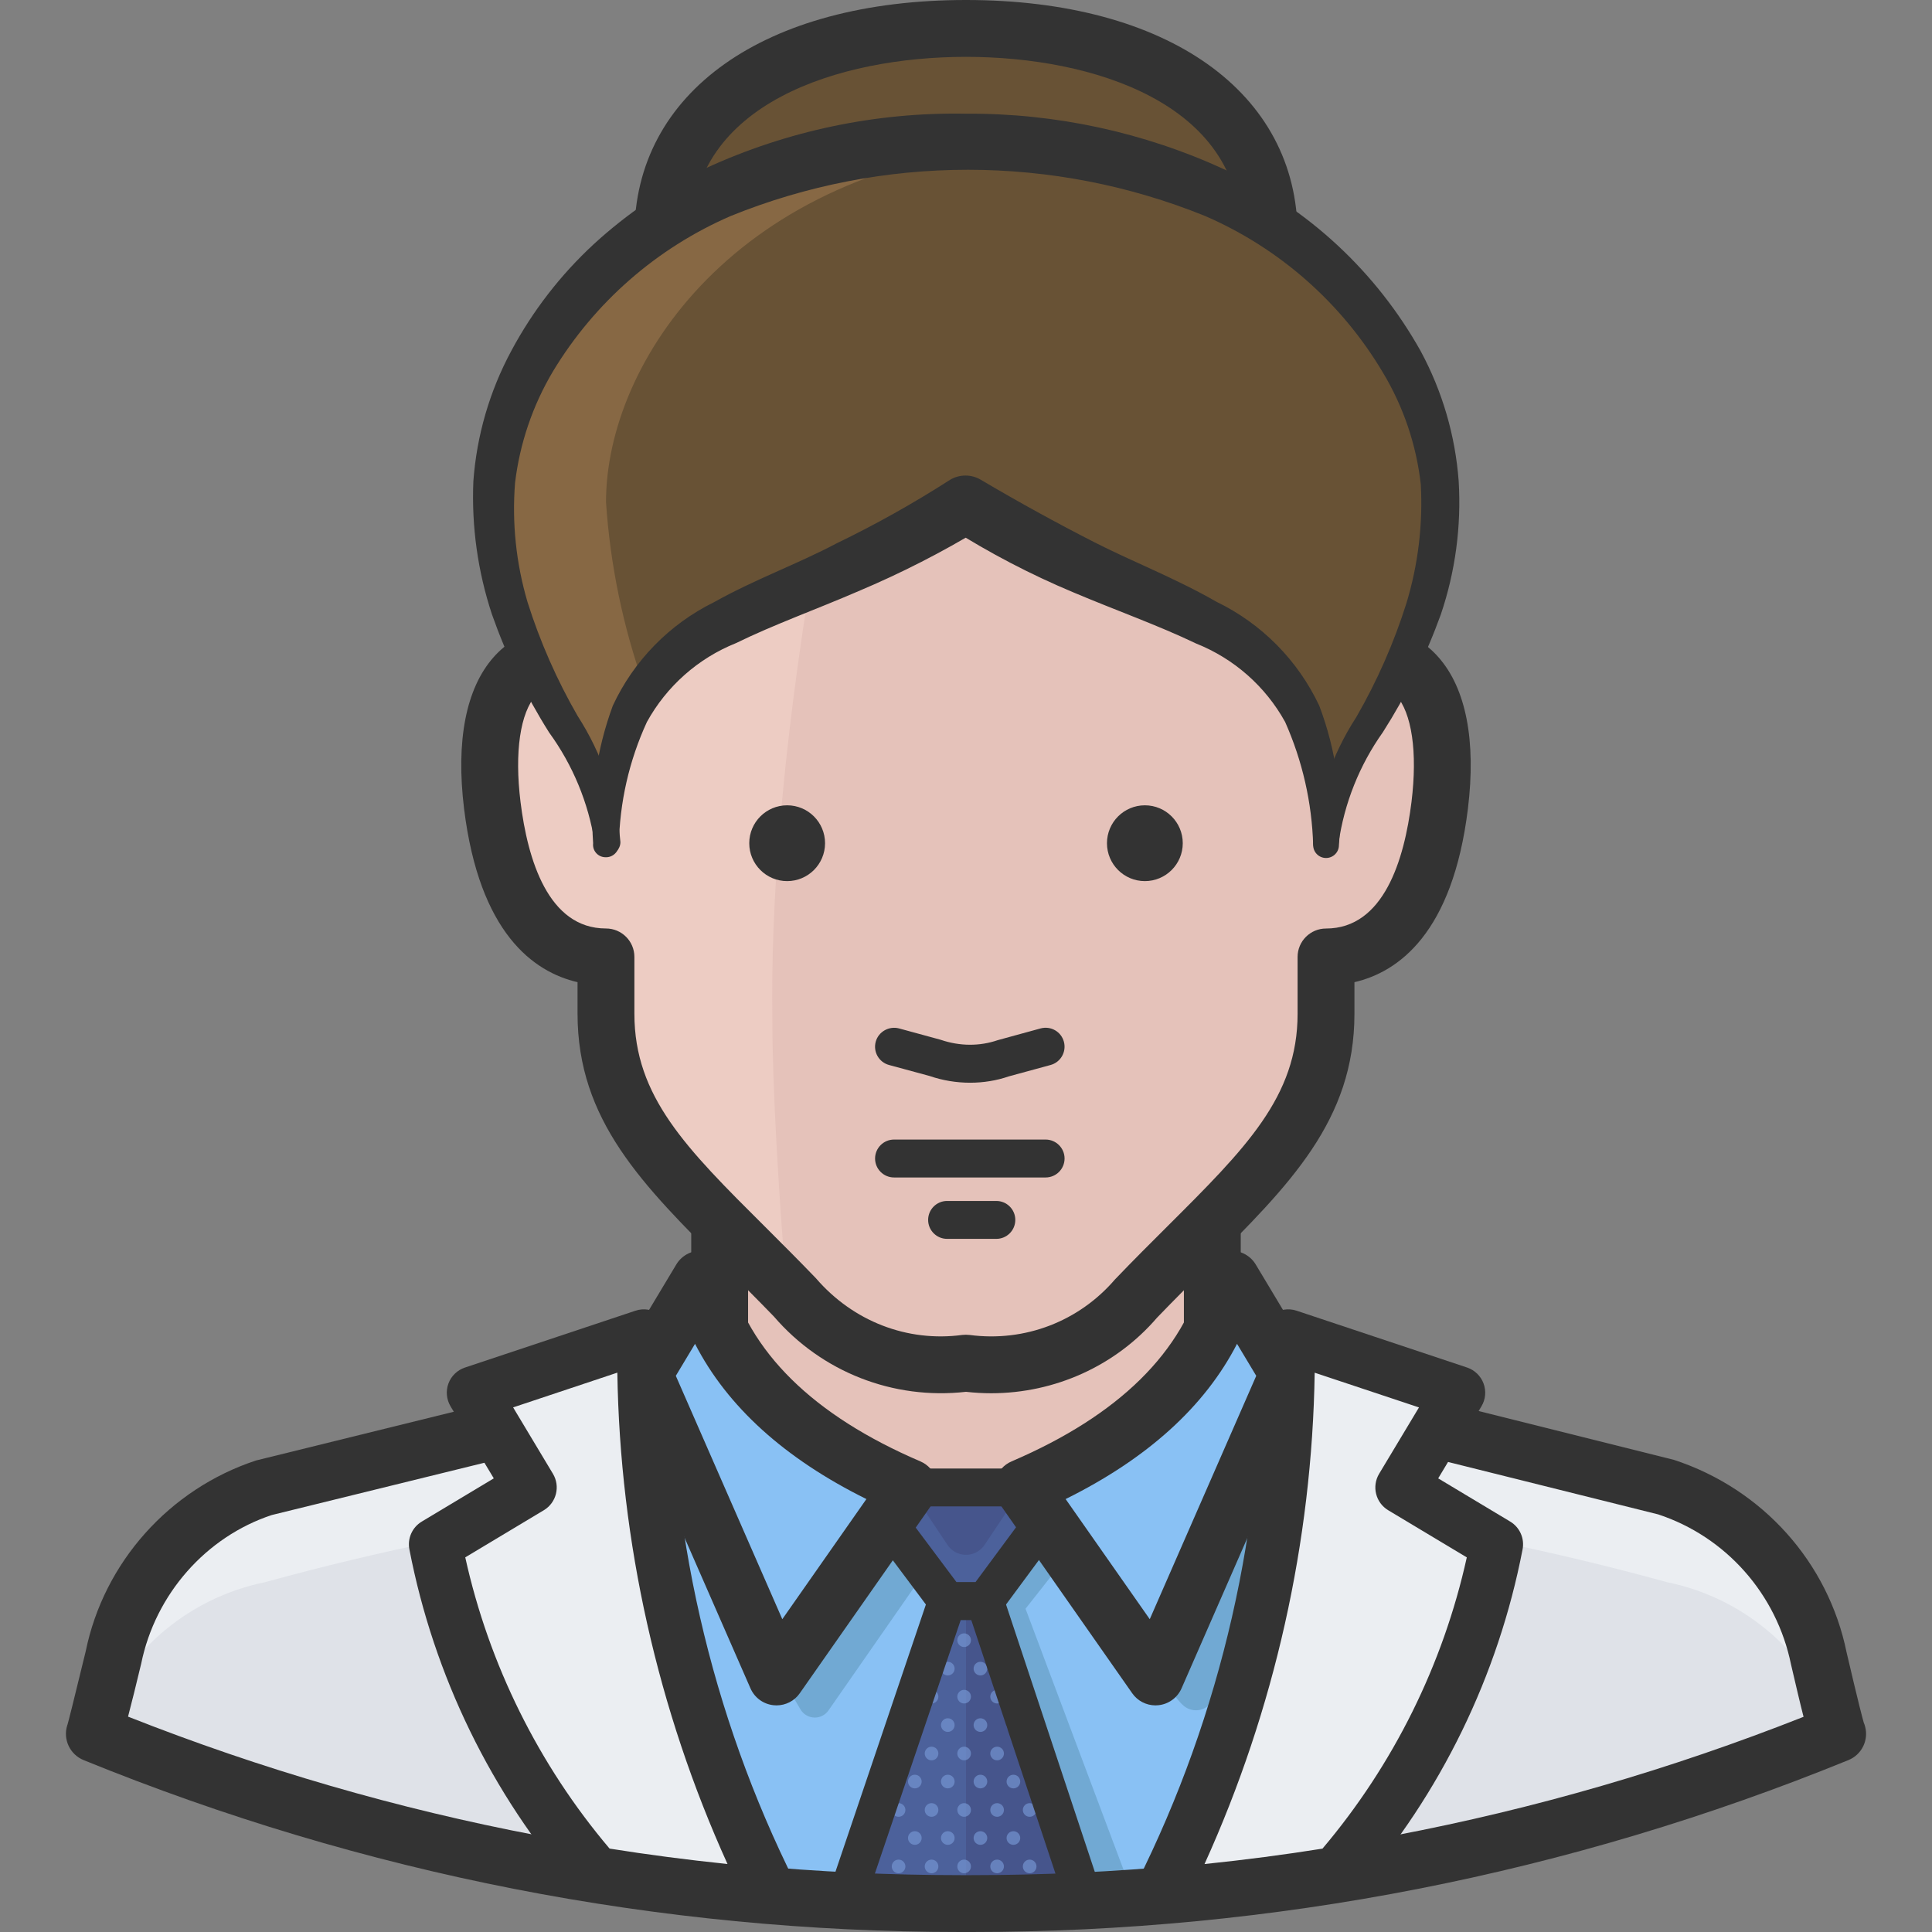 <?xml version="1.0" encoding="iso-8859-1"?>
<!-- Generator: Adobe Illustrator 19.0.0, SVG Export Plug-In . SVG Version: 6.00 Build 0)  -->
<svg version="1.1" id="Capa_1" xmlns="http://www.w3.org/2000/svg" xmlns:xlink="http://www.w3.org/1999/xlink" x="0px" y="0px"
	 viewBox="0 0 512 512" style="enable-background:new 0 0 512 512;" xml:space="preserve">
<rect x="0" y="0" width="512" height="512" fill="#808080" stroke="none"/>
<path style="fill:#EBEEF2;" d="M256.008,504.468c79.19,0.191,157.657-15.095,230.993-44.993c0,0,0,1.406-5.022-20.086
	c-4.319-21.181-19.644-38.425-40.173-45.194c-121.603-33.474-249.994-33.474-371.597,0c-20.528,6.769-35.854,24.013-40.173,45.194
	c-5.222,21.492-5.022,20.086-5.022,20.086C98.351,489.363,176.808,504.648,256.008,504.468z"/>
<path style="fill:#DFE2E8;" d="M487.001,459.474c-6.769-20.528-24.013-35.854-45.194-40.173
	c-121.603-33.474-249.994-33.474-371.597,0c-21.181,4.319-38.425,19.644-45.194,40.173c73.335,29.888,151.802,45.174,230.993,44.993
	C335.198,504.658,413.666,489.373,487.001,459.474z"/>
<path style="fill:#E5C2BA;" d="M256.008,439.187c-30.732-24.204-57.849-52.626-65.281-80.345v-35.151h130.561v35.151
	C313.857,386.561,286.74,414.983,256.008,439.187z"/>
<path style="fill:#EDCCC3;" d="M256.008,361.252c17.013,2.22,34.006-4.268,45.194-17.274c28.02-29.125,50.216-45.194,50.216-75.324
	V253.59c20.086,0,27.719-20.588,30.129-40.173c2.812-22.999-2.712-40.173-20.086-40.173v-20.086
	c0-54.333-24.706-100.432-105.453-100.432S150.555,98.825,150.555,153.158v20.086c-17.375,0-22.898,17.174-20.086,40.173
	c2.41,19.584,10.043,40.173,30.129,40.173v15.065c0,30.129,22.195,46.199,50.216,75.324
	C222.002,356.984,238.995,363.472,256.008,361.252"/>
<path style="fill:#E5C2BA;" d="M361.461,173.244v-20.086c0-54.333-24.706-100.432-105.453-100.432
	c-6.709,0.03-13.418,0.432-20.086,1.205c-18.58,71.507-32.138,153.761-31.234,216.129c0,17.475,1.506,44.089,3.716,71.407
	l2.511,2.511c11.168,12.976,28.111,19.464,45.094,17.274c17.013,2.22,34.006-4.268,45.194-17.274
	c28.02-29.125,50.216-45.194,50.216-75.324V253.59c20.086,0,27.719-20.588,30.129-40.173
	C384.36,190.418,378.836,173.244,361.461,173.244z"/>
<g>
	<path style="fill:#89C1F4;" d="M201.775,501.957L201.775,501.957h1.808H201.775z"/>
	<path style="fill:#89C1F4;" d="M307.53,502.158c20.297-39.701,31.586-83.388,33.042-127.95l-4.218-0.603l-10.043-34.649
		c-6.93,25.911-26.815,43.286-55.237,55.237h-30.129c-23.2-7.834-51.019-32.54-55.237-55.237l-10.847,34.85h-3.415
		c1.476,44.561,12.755,88.249,33.042,127.95c17.073,1.406,34.348,2.21,51.722,2.21c17.375,0,36.055-0.803,53.731-2.31l0,0
		L307.53,502.158z"/>
</g>
<g>
	<rect x="183.185" y="323.691" style="fill:#333333;" width="15.065" height="30.33"/>
	<rect x="313.746" y="323.691" style="fill:#333333;" width="15.065" height="30.33"/>
</g>
<path style="fill:#71A9D3;" d="M321.289,354.021l-50.216,40.173h-30.129l-34.649,48.91l5.925,10.043
	c1.326,2.049,4.057,2.641,6.106,1.326c0.532-0.341,0.984-0.793,1.326-1.326l25.51-36.658l5.725,7.633l-26.815,79.24
	c9.24,0,22.497,0.904,31.837,0.904c14.261,0,30.129-0.703,44.491-1.707l-28.623-76.228l11.55-14.663
	c11.951,16.672,28.322,38.867,30.129,40.173c1.999,1.918,5.182,1.858,7.1-0.141c0.382-0.402,0.703-0.864,0.934-1.366l29.527-68.093
	L321.289,354.021z"/>
<polygon style="fill:#4C619B;" points="271.073,394.194 240.943,394.194 234.918,402.831 250.987,424.323 261.03,424.323 
	276.998,402.73 "/>
<path style="fill:#46558C;" d="M240.943,394.194l10.043,15.065c1.737,2.772,5.393,3.616,8.165,1.878
	c0.763-0.472,1.396-1.115,1.878-1.878l10.043-15.065H240.943z"/>
<path style="fill:#333333;" d="M261.02,429.345h-10.043c-1.587,0-3.073-0.743-4.017-2.009l-16.069-21.492
	c-1.296-1.737-1.336-4.108-0.1-5.885l6.026-8.637c0.944-1.346,2.481-2.149,4.118-2.149h30.129c1.647,0,3.184,0.803,4.128,2.159
	l5.925,8.537c1.225,1.768,1.185,4.118-0.09,5.845l-15.969,21.593C264.113,428.592,262.617,429.345,261.02,429.345z M253.497,419.302
	h5.001l12.323-16.662l-2.37-3.425h-24.887l-2.451,3.525L253.497,419.302z"/>
<path style="fill:#4C619B;" d="M250.987,424.323l-26.815,79.241c10.545,0.603,21.191,0.904,31.837,0.904
	c10.646,0,21.091,0,31.335-0.904l-26.514-79.14L250.987,424.323z"/>
<path style="fill:#46558C;" d="M261.03,424.323h-5.022v80.345c10.043,0,20.99,0,31.335-0.803L261.03,424.323z"/>
<g style="opacity:0.64;">
	<circle style="fill:#789AD6;" cx="238.131" cy="494.625" r="1.808"/>
	<circle style="fill:#789AD6;" cx="246.869" cy="494.625" r="1.808"/>
	<circle style="fill:#789AD6;" cx="255.506" cy="494.625" r="1.808"/>
	<circle style="fill:#789AD6;" cx="264.244" cy="494.625" r="1.808"/>
	<circle style="fill:#789AD6;" cx="272.871" cy="494.625" r="1.808"/>
	<circle style="fill:#789AD6;" cx="242.44" cy="487.093" r="1.808"/>
	<circle style="fill:#789AD6;" cx="251.177" cy="487.093" r="1.808"/>
	<circle style="fill:#789AD6;" cx="259.825" cy="487.093" r="1.808"/>
	<circle style="fill:#789AD6;" cx="268.562" cy="487.093" r="1.808"/>
	<circle style="fill:#789AD6;" cx="238.131" cy="479.661" r="1.808"/>
	<circle style="fill:#789AD6;" cx="246.869" cy="479.661" r="1.808"/>
	<circle style="fill:#789AD6;" cx="255.506" cy="479.661" r="1.808"/>
	<circle style="fill:#789AD6;" cx="264.244" cy="479.661" r="1.808"/>
	<circle style="fill:#789AD6;" cx="272.871" cy="479.661" r="1.808"/>
	<circle style="fill:#789AD6;" cx="242.44" cy="472.129" r="1.808"/>
	<circle style="fill:#789AD6;" cx="251.177" cy="472.129" r="1.808"/>
	<circle style="fill:#789AD6;" cx="259.825" cy="472.129" r="1.808"/>
	<circle style="fill:#789AD6;" cx="268.562" cy="472.129" r="1.808"/>
	<circle style="fill:#789AD6;" cx="238.131" cy="464.697" r="1.808"/>
	<circle style="fill:#789AD6;" cx="246.869" cy="464.697" r="1.808"/>
	<circle style="fill:#789AD6;" cx="255.506" cy="464.697" r="1.808"/>
	<circle style="fill:#789AD6;" cx="264.244" cy="464.697" r="1.808"/>
	<circle style="fill:#789AD6;" cx="272.871" cy="464.697" r="1.808"/>
	<circle style="fill:#789AD6;" cx="242.44" cy="457.164" r="1.808"/>
	<circle style="fill:#789AD6;" cx="251.177" cy="457.164" r="1.808"/>
	<circle style="fill:#789AD6;" cx="259.825" cy="457.164" r="1.808"/>
	<circle style="fill:#789AD6;" cx="268.562" cy="457.164" r="1.808"/>
	<circle style="fill:#789AD6;" cx="246.869" cy="449.632" r="1.808"/>
	<circle style="fill:#789AD6;" cx="255.506" cy="449.632" r="1.808"/>
	<circle style="fill:#789AD6;" cx="264.244" cy="449.632" r="1.808"/>
	<circle style="fill:#789AD6;" cx="251.177" cy="442.2" r="1.808"/>
	<circle style="fill:#789AD6;" cx="259.825" cy="442.2" r="1.808"/>
	<circle style="fill:#789AD6;" cx="255.506" cy="434.668" r="1.808"/>
</g>
<g>
	<path style="fill:#333333;" d="M256.842,509.349c-10.585,0-20.789-0.291-32.871-0.763c-1.587-0.07-3.043-0.874-3.947-2.179
		c-0.904-1.306-1.125-2.953-0.623-4.449l26.815-79.241c0.693-2.039,2.601-3.415,4.76-3.415h10.043c2.159,0,4.088,1.386,4.771,3.445
		l26.313,79.24c0.492,1.486,0.261,3.133-0.633,4.419c-0.894,1.286-2.33,2.099-3.907,2.169
		C275.964,509.108,266.242,509.349,256.842,509.349z M231.081,498.793c17.154,0.593,31.003,0.733,49.392,0.03l-23.069-69.479h-2.812
		L231.081,498.793z"/>
	<path style="fill:#333333;" d="M262.687,369.227c-2.22,0-4.449-0.131-6.689-0.382c-19.253,2.179-38.224-5.222-50.899-19.946
		c-4.369-4.519-8.848-8.989-13.096-13.207c-21.764-21.683-38.947-38.797-38.947-67.028v-8.376
		c-11.63-2.702-26.002-12.946-30.069-45.937c-2.21-18.027,0.502-31.927,7.824-40.193c3.274-3.696,7.412-6.227,12.202-7.492v-13.508
		c0-49.252,19.604-107.964,112.986-107.964s112.985,58.712,112.985,107.964v13.498c4.801,1.265,8.948,3.796,12.212,7.502
		c7.321,8.266,10.023,22.165,7.814,40.183c-4.057,33.002-18.439,43.246-30.069,45.947v8.376c0,28.231-17.184,45.345-38.947,67.028
		c-4.248,4.228-8.728,8.687-13.378,13.518C295.669,361.945,279.579,369.216,262.687,369.227z M255.998,353.72
		c0.331,0,0.653,0.02,0.974,0.06c14.593,1.928,28.944-3.585,38.505-14.713c5.001-5.222,9.561-9.762,13.88-14.06
		c20.779-20.709,34.518-34.378,34.518-56.342V253.6c0-4.158,3.374-7.532,7.532-7.532c15.306,0,20.759-18.248,22.657-33.564
		c1.617-13.217,0.111-23.561-4.148-28.362c-2.029-2.3-4.72-3.364-8.466-3.364c-4.158,0-7.532-3.374-7.532-7.532v-20.086
		c0-61.645-32.942-92.899-97.921-92.899s-97.921,31.254-97.921,92.899v20.086c0,4.158-3.375,7.532-7.532,7.532
		c-3.746,0-6.438,1.065-8.456,3.354c-4.248,4.811-5.765,15.145-4.148,28.372c1.888,15.296,7.342,33.554,22.647,33.554
		c4.158,0,7.532,3.374,7.532,7.532v15.065c0,21.974,13.729,35.643,34.518,56.342c4.319,4.309,8.878,8.848,13.598,13.759
		c9.852,11.429,24.234,16.973,38.787,15.014C255.345,353.74,255.677,353.72,255.998,353.72z"/>
</g>
<path style="fill:#685235;" d="M336.353,62.268c0,36.356-35.954,65.783-80.345,65.783s-80.345-29.426-80.345-65.783
	s35.954-54.735,80.345-54.735S336.353,26.313,336.353,62.268z"/>
<path style="fill:#333333;" d="M255.998,135.583c-48.458,0-87.878-32.891-87.878-73.315C168.12,24.435,202.619,0,255.998,0
	s87.878,24.445,87.878,62.268C343.876,102.691,304.466,135.583,255.998,135.583z M255.998,15.065
	c-33.584,0-72.813,12.363-72.813,47.203c0,32.118,32.66,58.25,72.813,58.25s72.813-26.132,72.813-58.25
	C328.811,27.428,289.592,15.065,255.998,15.065z"/>
<path style="fill:#685235;" d="M351.418,223.46c0-25.108,30.129-45.194,30.129-90.388c0-39.47-39.068-95.41-125.539-95.41
	s-125.539,55.94-125.539,95.41c0,45.194,30.129,65.281,30.129,90.388c0-65.281,40.173-55.237,95.41-90.388
	C311.245,168.223,351.418,158.18,351.418,223.46z"/>
<path style="fill:#876844;" d="M160.598,133.072c0-37.16,34.548-88.781,110.475-94.807c-4.821-0.402-9.842-0.603-15.065-0.603
	c-86.472,0-125.539,55.94-125.539,95.41c0,45.194,30.129,65.281,30.129,90.388c-1.145-14.633,2.37-29.266,10.043-41.78
	C165.087,166.013,161.703,149.653,160.598,133.072z"/>
<g>
	<path style="fill:#333333;" d="M348.003,223.46c1.004-11.921,4.931-23.411,11.449-33.444c5.494-9.531,9.943-19.634,13.257-30.129
		c3.103-10.204,4.399-20.88,3.816-31.536c-1.185-10.485-4.61-20.588-10.043-29.627c-10.947-18.439-27.428-32.952-47.102-41.478
		c-40.323-16.34-85.417-16.34-125.74,0c-19.604,8.497-36.065,22.888-47.102,41.177c-5.373,9.039-8.788,19.092-10.043,29.527
		c-0.844,10.656,0.281,21.382,3.314,31.636c3.314,10.495,7.763,20.599,13.257,30.129c6.478,10.043,10.385,21.533,11.349,33.444
		c0,1.888-1.527,3.415-3.415,3.415l0,0c-1.828,0.06-3.354-1.386-3.415-3.214c0-0.03,0-0.07,0-0.1l0,0
		c-1.647-10.525-5.785-20.508-12.052-29.125c-6.207-9.842-11.299-20.357-15.165-31.335c-3.756-11.359-5.423-23.3-4.921-35.251
		c0.874-12.092,4.298-23.873,10.043-34.548c5.664-10.596,13.066-20.167,21.894-28.322c8.838-8.105,18.821-14.874,29.627-20.086
		c21.613-9.953,45.204-14.904,68.996-14.462c23.712-0.151,47.163,4.921,68.695,14.864c21.904,10.184,40.042,27.016,51.823,48.107
		c5.735,10.646,9.159,22.386,10.043,34.448c0.713,11.941-0.884,23.913-4.72,35.251c-3.957,10.947-9.109,21.422-15.366,31.234
		c-6.207,8.738-10.234,18.821-11.75,29.426l0,0c0,1.828-1.476,3.314-3.304,3.324c-0.07,0-0.141,0-0.211-0.01
		C349.44,226.674,348.044,225.228,348.003,223.46z"/>
	<path style="fill:#333333;" d="M157.184,223.46c-0.854-12.383,0.924-24.807,5.222-36.457c5.554-11.931,15.015-21.603,26.815-27.418
		c10.947-6.126,21.995-10.043,32.439-15.567c10.375-5.012,20.438-10.646,30.129-16.873c2.501-1.496,5.634-1.496,8.135,0l0,0
		c10.043,5.925,20.086,11.449,30.129,16.571c10.043,5.122,21.492,9.541,32.339,15.768c11.951,5.785,21.563,15.507,27.217,27.518
		c4.469,11.781,6.257,24.405,5.222,36.959c0,1.888-1.527,3.415-3.415,3.415c-1.888,0-3.415-1.527-3.415-3.415l0,0
		c-0.321-11.258-2.852-22.346-7.432-32.64c-5.222-9.451-13.568-16.792-23.601-20.789c-10.043-4.821-21.392-8.838-32.54-13.558
		c-11.309-4.73-22.185-10.415-32.54-16.973h8.235c-10.455,6.347-21.362,11.921-32.64,16.672
		c-11.148,4.821-22.396,8.838-32.439,13.759c-10.043,4.027-18.379,11.409-23.601,20.89c-4.72,10.244-7.251,21.362-7.432,32.64l0,0
		c-0.11,1.878-1.717,3.324-3.605,3.214h-0.01c-1.828-0.04-3.284-1.557-3.234-3.385C157.153,223.681,157.163,223.571,157.184,223.46z
		"/>
	<path style="fill:#333333;" d="M257.464,512c-0.954,0-1.908,0-2.882,0c-80.034,0-158.22-15.316-232.419-45.556
		c-3.616-1.466-5.514-5.463-4.349-9.2c0.03-0.1,0.06-0.201,0.1-0.291c0.301-1.055,1.316-5.001,4.801-19.343
		c4.791-23.501,22.105-42.975,45.134-50.567l61.826-15.235l3.595,14.633l-61.263,15.065c-17.355,5.745-30.822,20.89-34.589,39.379
		c-1.416,5.845-2.531,10.445-3.485,14.04c70.563,27.88,144.772,42.01,220.688,42.01c0.934,0,1.878,0,2.812,0
		c75.906,0,150.055-14.111,220.528-41.96c-0.914-3.545-1.968-8.085-3.324-13.88c-3.816-18.7-17.284-33.845-35.191-39.761
		L379.72,386.43l3.646-14.613l60.259,15.065c23.571,7.743,40.886,27.227,45.737,50.999c3.204,13.719,4.248,17.576,4.55,18.62
		c0.131,0.301,0.241,0.623,0.331,0.944c1.044,3.686-0.854,7.562-4.399,8.999C415.704,496.674,337.528,512,257.464,512z"/>
</g>
<g>
	<path style="fill:#89C1F4;" d="M185.706,338.956l-15.065,25.108l35.151,80.345l35.151-50.216
		C205.792,379.129,190.728,358.842,185.706,338.956z"/>
	<path style="fill:#89C1F4;" d="M326.31,338.956l15.065,25.108l-35.151,80.345l-35.151-50.216
		C306.224,379.129,321.289,358.842,326.31,338.956z"/>
</g>
<g>
	<path style="fill:#333333;" d="M205.782,451.942c-0.241,0-0.492-0.01-0.743-0.04c-2.712-0.261-5.062-1.978-6.156-4.469
		l-35.151-80.345c-0.984-2.24-0.813-4.811,0.442-6.9l15.065-25.108c1.567-2.611,4.55-3.977,7.552-3.575
		c3.013,0.452,5.453,2.661,6.207,5.614c5.323,21.091,22.446,37.963,50.899,50.156c2.089,0.894,3.656,2.681,4.278,4.861
		c0.623,2.179,0.231,4.519-1.075,6.377l-35.151,50.216C210.543,450.757,208.233,451.942,205.782,451.942z M179.098,364.607
		l28.221,64.497l22.286-31.837c-21.673-10.736-36.878-24.515-45.415-41.137L179.098,364.607z"/>
	<path style="fill:#333333;" d="M306.214,451.942c-2.44,0-4.76-1.185-6.167-3.214l-35.151-50.216
		c-1.306-1.858-1.697-4.198-1.075-6.377c0.623-2.189,2.189-3.977,4.278-4.861c28.452-12.192,45.586-29.075,50.899-50.156
		c0.743-2.953,3.194-5.162,6.207-5.614c2.993-0.392,5.996,0.974,7.563,3.575l15.065,25.108c1.245,2.089,1.416,4.66,0.442,6.9
		l-35.151,80.345c-1.095,2.491-3.455,4.208-6.156,4.469C306.716,451.932,306.465,451.942,306.214,451.942z M282.402,397.267
		l22.296,31.837l28.221-64.497l-5.092-8.476C319.29,372.742,304.085,386.521,282.402,397.267z"/>
</g>
<path style="fill:#EBEEF2;" d="M157.887,496.433c14.663,2.41,30.129,4.319,46.6,5.725c-23.029-45.937-34.639-96.756-33.845-148.137
	l-45.194,15.065l15.065,25.108l-25.108,15.065C121.631,441.557,136.284,471.627,157.887,496.433z"/>
<path style="fill:#333333;" d="M204.487,509.188c-0.201,0-0.402-0.01-0.603-0.03c-16.39-1.396-32.259-3.344-47.143-5.795
	c-1.617-0.261-3.083-1.075-4.158-2.31c-22.386-25.71-37.622-56.985-44.089-90.459c-0.562-2.902,0.753-5.845,3.284-7.362
	l19.082-11.449l-11.449-19.072c-1.095-1.838-1.306-4.057-0.572-6.066c0.743-1.999,2.35-3.555,4.379-4.228l45.194-15.065
	c2.159-0.733,4.54-0.341,6.377,1.004c1.838,1.346,2.913,3.505,2.872,5.775c-0.763,50.035,10.676,100.14,33.102,144.883
	c1.135,2.28,0.964,4.981-0.462,7.09C208.986,508.043,206.797,509.188,204.487,509.188z M161.542,489.895
	c10.023,1.597,20.488,2.973,31.254,4.088c-18.499-40.805-28.502-85.407-29.195-130.22l-27.619,9.21l10.555,17.596
	c1.999,3.334,0.914,7.653-2.41,9.651l-20.83,12.494C129.585,441.136,142.741,467.68,161.542,489.895z"/>
<path style="fill:#EBEEF2;" d="M354.13,496.433c-14.663,2.41-30.129,4.319-46.6,5.725c23.029-45.937,34.639-96.756,33.845-148.137
	l45.194,15.065l-15.065,25.108l25.108,15.065C390.375,441.557,375.723,471.627,354.13,496.433z"/>
<g>
	<path style="fill:#333333;" d="M307.52,509.188c-2.31,0-4.499-1.145-5.815-3.093c-1.436-2.109-1.607-4.811-0.472-7.09
		c22.426-44.742,33.876-94.837,33.102-144.883c-0.03-2.28,1.044-4.429,2.872-5.775c1.848-1.346,4.238-1.717,6.387-1.004
		l45.194,15.065c2.019,0.673,3.626,2.23,4.369,4.228c0.743,1.999,0.542,4.228-0.562,6.066l-11.459,19.082l19.082,11.449
		c2.531,1.517,3.847,4.459,3.284,7.362c-6.458,33.464-21.693,64.748-44.079,90.459c-1.075,1.235-2.551,2.049-4.168,2.31
		c-14.884,2.451-30.752,4.399-47.143,5.795C307.911,509.178,307.72,509.188,307.52,509.188z M348.405,363.783
		c-0.673,44.803-10.676,89.394-29.195,130.21c10.776-1.115,21.241-2.491,31.264-4.088c18.801-22.225,31.957-48.759,38.244-77.182
		l-20.83-12.494c-3.324-1.999-4.399-6.317-2.41-9.651l10.565-17.596L348.405,363.783z"/>
	<circle style="fill:#333333;" cx="208.604" cy="223.46" r="10.043"/>
	<circle style="fill:#333333;" cx="303.402" cy="223.46" r="10.043"/>
	<path style="fill:#333333;" d="M277.099,312.041h-40.173c-2.772,0-5.022-2.25-5.022-5.022c0-2.772,2.25-5.022,5.022-5.022h40.173
		c2.772,0,5.022,2.25,5.022,5.022C282.12,309.791,279.871,312.041,277.099,312.041z"/>
	<path style="fill:#333333;" d="M264.043,328.311h-13.056c-2.772,0-5.022-2.25-5.022-5.022c0-2.772,2.25-5.022,5.022-5.022h13.056
		c2.772,0,5.022,2.25,5.022,5.022S266.815,328.311,264.043,328.311z"/>
	<path style="fill:#333333;" d="M257.083,286.933c-3.616,0-7.271-0.593-10.746-1.788l-10.736-2.913
		c-2.682-0.723-4.258-3.495-3.525-6.167s3.525-4.218,6.167-3.525l11.047,3.013c5.082,1.737,10.354,1.737,15.125,0.1l11.359-3.113
		c2.722-0.723,5.443,0.864,6.166,3.525c0.723,2.682-0.854,5.443-3.525,6.167l-11.057,3.013
		C264.113,286.371,260.618,286.933,257.083,286.933z"/>
</g>
<g>
</g>
<g>
</g>
<g>
</g>
<g>
</g>
<g>
</g>
<g>
</g>
<g>
</g>
<g>
</g>
<g>
</g>
<g>
</g>
<g>
</g>
<g>
</g>
<g>
</g>
<g>
</g>
<g>
</g>
</svg>
